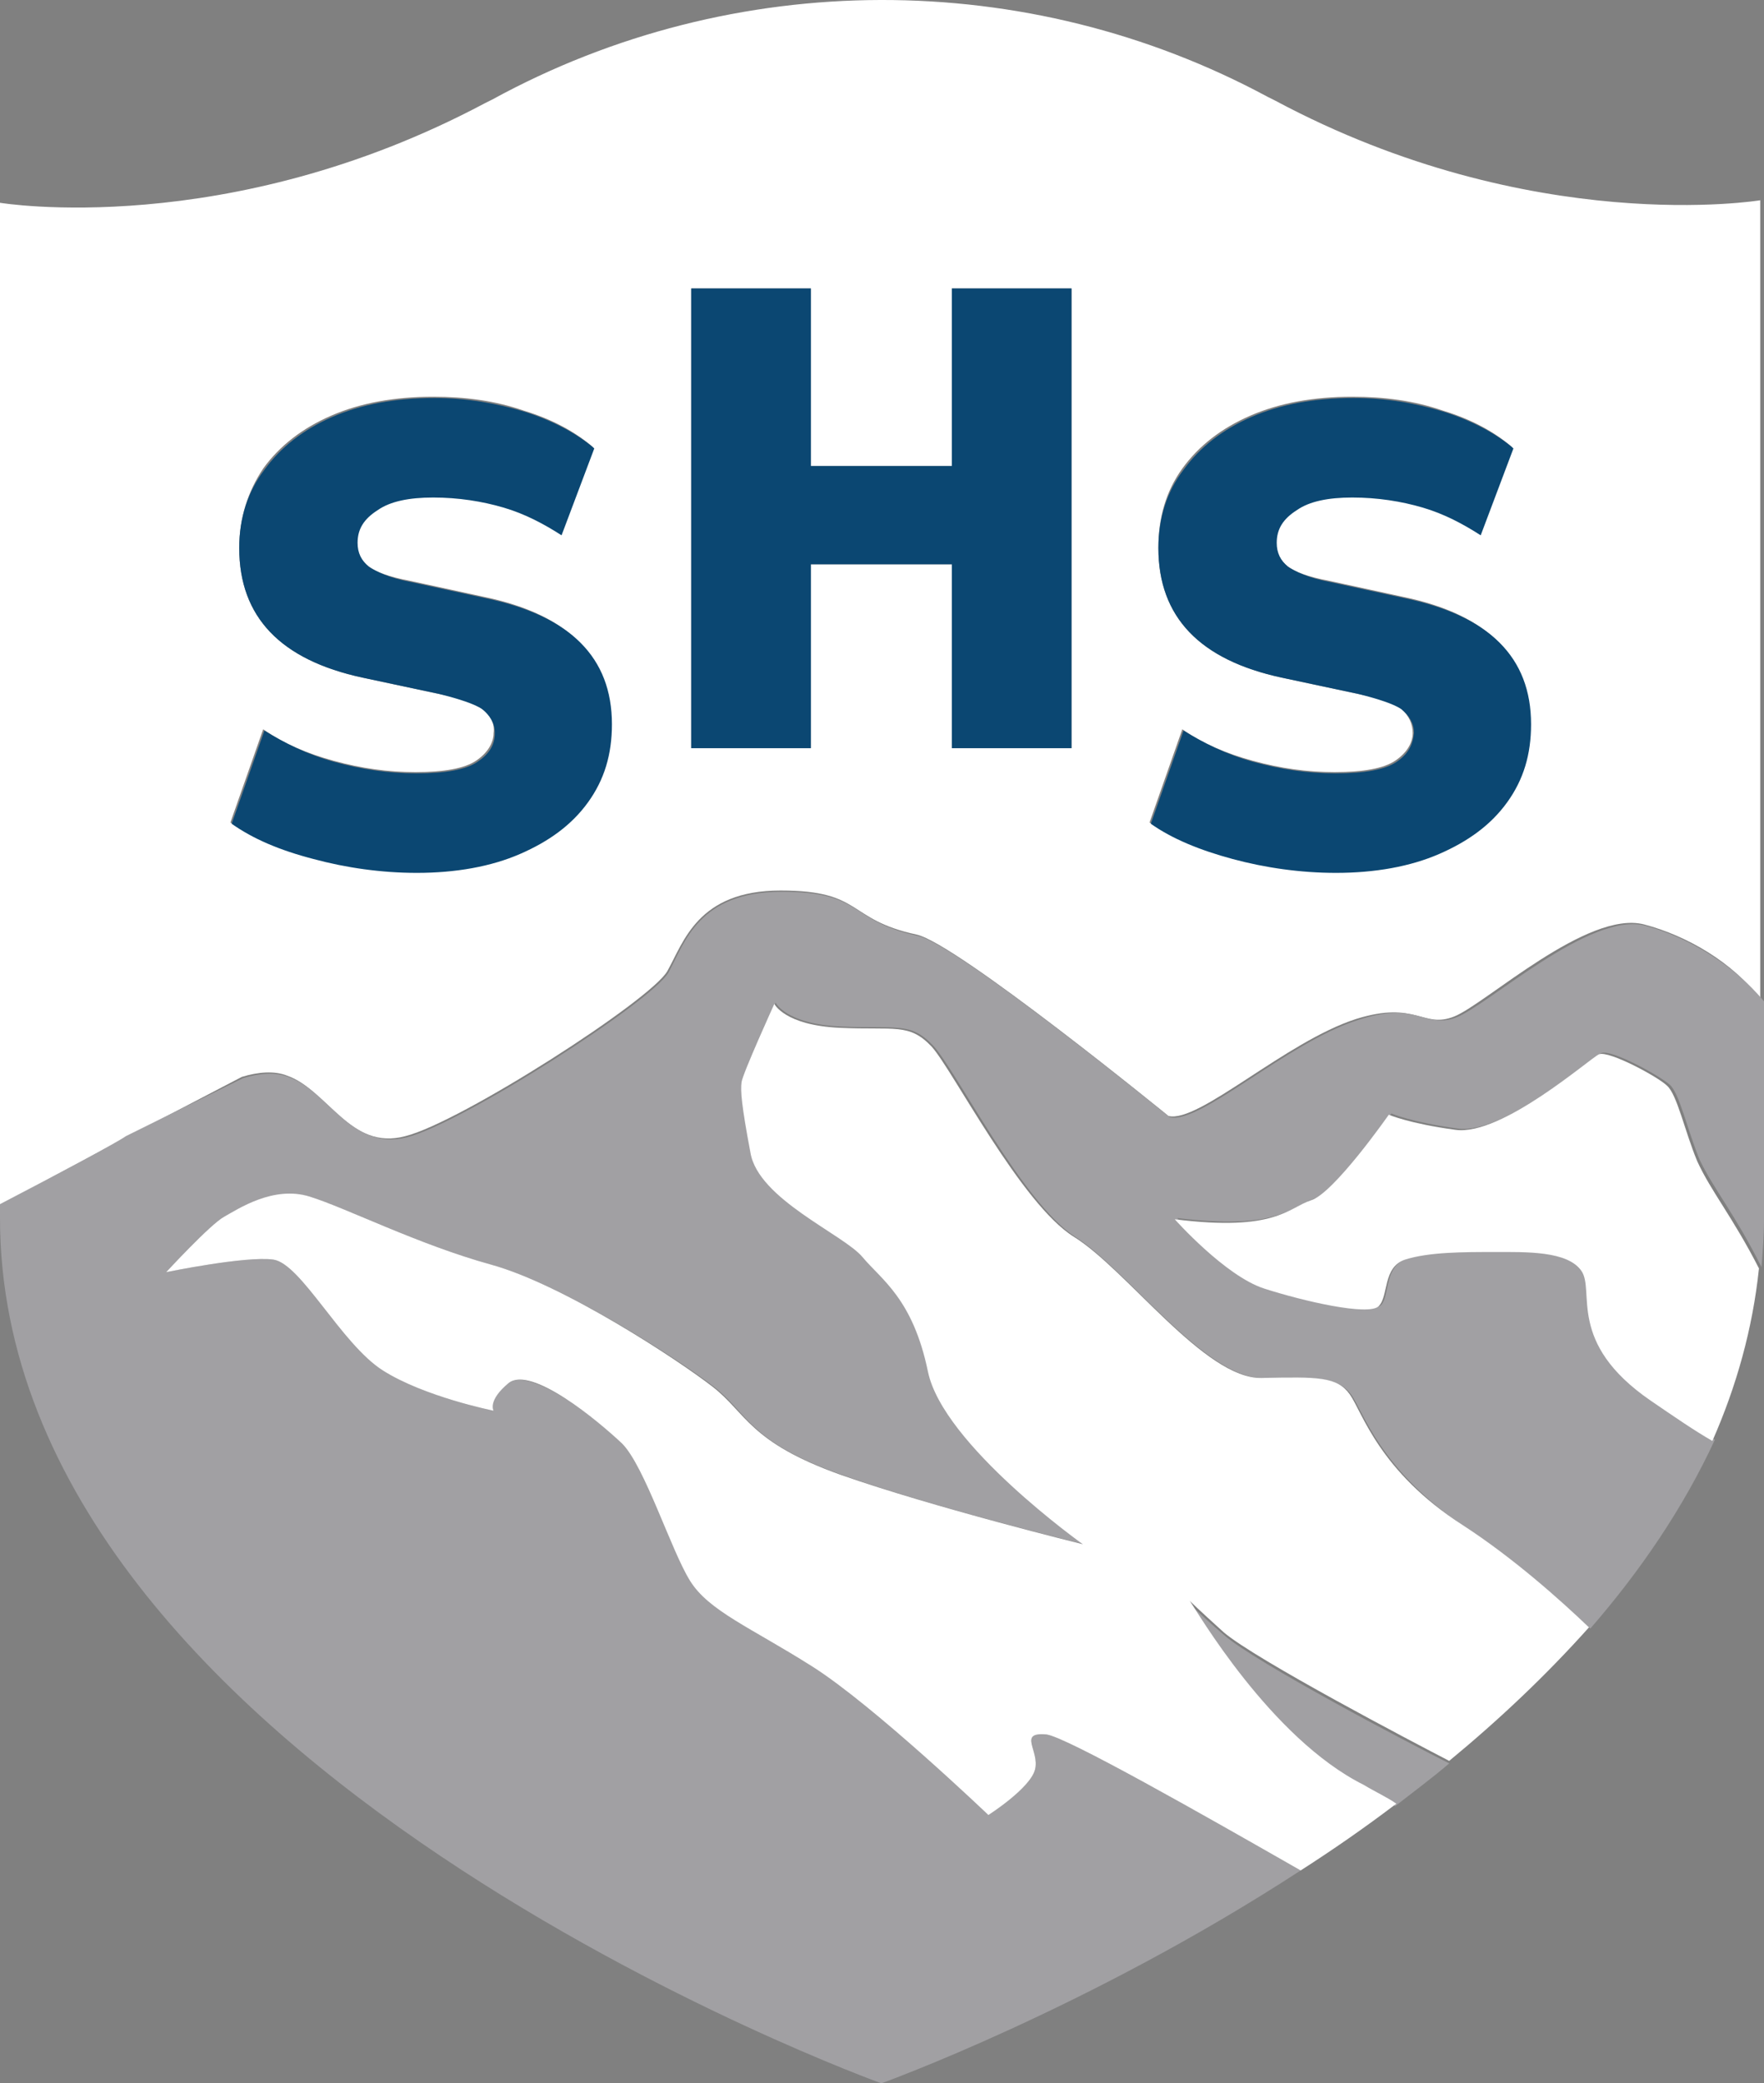 <?xml version="1.0" encoding="UTF-8"?>
<!-- Generator: Adobe Illustrator 26.5.0, SVG Export Plug-In . SVG Version: 6.00 Build 0)  -->
<svg xmlns="http://www.w3.org/2000/svg" xmlns:xlink="http://www.w3.org/1999/xlink" version="1.1" id="Layer_1" x="0px" y="0px" viewBox="0 0 140.1 165.4" style="enable-background:new 0 0 140.1 165.4;" xml:space="preserve">
<rect x="0" y="0" width="140.1" height="165.4" fill="#808080" stroke="none"/>
<style type="text/css">
	.st0{fill:#FFFFFF;}
	.st1{fill:#A1A0A3;}
	.st2{fill:#0B4772;}
</style>
<path class="st0" d="M10,90.3l9.2-4.8c1.3-0.4,2.6-0.5,3.6-0.1c3.2,1.1,5,6,9.4,4.8c4.4-1.1,19.5-10.8,20.8-13.1  c1.3-2.3,2.4-6.4,9-6.4s5.2,2.3,10.8,3.5c3.2,0.7,20,14.4,20,14.4c2.4,0.6,9.3-5.9,14.9-7.7c4.8-1.5,5.3,0.8,7.8-0.2  s10.6-8.5,15.1-7.3c3.4,0.9,7,3,9.2,5.9c0-27.5,0-63.4,0-63.4s-18.1,3-38.5-7.9c-0.2-0.1-0.4-0.2-0.6-0.3  C81.6-2.6,58.3-2.6,39.1,7.9c-0.2,0.1-0.4,0.2-0.6,0.3C18,19.1,0,16.1,0,16.1s0,53.1,0,79.6C4.8,93.1,9.3,90.7,10,90.3z M111.3,56.3  c-0.6-0.5-1.8-0.9-3.4-1.2l-6.1-1.3C95.3,52.4,92,49,92,43.5c0-2.4,0.6-4.5,1.9-6.3S97,34,99.3,33s5-1.5,8.1-1.5  c2.5,0,4.9,0.3,7.2,1.1c2.3,0.7,4.1,1.7,5.5,2.9l-2.6,6.9c-1.3-1-2.8-1.7-4.6-2.2c-1.7-0.5-3.6-0.8-5.6-0.8c-1.9,0-3.4,0.3-4.4,1  s-1.6,1.5-1.6,2.6c0,0.8,0.3,1.4,0.9,1.9s1.7,0.9,3.3,1.2l6,1.3c6.7,1.4,10,4.8,10,10c0,2.4-0.6,4.5-1.9,6.2  c-1.3,1.8-3.1,3.1-5.4,4.1s-5,1.5-8.2,1.5c-2.9,0-5.6-0.4-8.2-1.1s-4.8-1.6-6.5-2.8l2.6-7.4c1.6,1.1,3.4,1.9,5.6,2.5  s4.3,0.9,6.5,0.9c2.3,0,3.9-0.3,4.8-0.9c0.9-0.6,1.4-1.4,1.4-2.2C112.2,57.5,111.9,56.8,111.3,56.3z M54.9,22.9h9.5V37h11.2V22.9  h9.5v36.5h-9.5V44.8H64.4v14.6h-9.5V22.9z M38.3,56.3c-0.6-0.5-1.8-0.9-3.4-1.2l-6.1-1.3C22.3,52.4,19,49,19,43.5  c0-2.4,0.7-4.5,1.9-6.3c1.3-1.8,3.1-3.2,5.4-4.2s5-1.5,8.1-1.5c2.5,0,4.9,0.3,7.2,1.1c2.3,0.7,4.1,1.7,5.5,2.9l-2.6,6.9  c-1.3-1-2.8-1.7-4.6-2.2c-1.7-0.5-3.6-0.8-5.6-0.8c-1.9,0-3.4,0.3-4.4,1s-1.6,1.5-1.6,2.6c0,0.8,0.3,1.4,0.9,1.9s1.7,0.9,3.3,1.2  l6,1.3c6.7,1.4,10,4.8,10,10c0,2.4-0.6,4.5-1.9,6.2c-1.3,1.8-3.1,3.1-5.4,4.1c-2.3,1-5,1.5-8.2,1.5c-2.9,0-5.6-0.4-8.2-1.1  s-4.8-1.6-6.5-2.8l2.6-7.4c1.6,1.1,3.4,1.9,5.6,2.5s4.3,0.9,6.5,0.9c2.3,0,3.9-0.3,4.8-0.9c0.9-0.6,1.4-1.4,1.4-2.2  C39.3,57.5,39,56.8,38.3,56.3z"></path>
<path class="st1" d="M94.4,127.3c0.4,0.8,6.4,10.9,13.8,14.6c1,0.5,1.9,1,2.6,1.5c1.4-1.1,2.9-2.2,4.3-3.4c-3-1.5-15.4-8-17.9-10.2  C95,127.9,94.6,127.4,94.4,127.3z"></path>
<path class="st1" d="M130.7,73.5c-4.4-1.2-12.6,6.4-15.1,7.3s-3-1.4-7.8,0.2c-5.6,1.8-12.5,8.3-14.9,7.7c0,0-16.8-13.7-20-14.4  c-5.6-1.2-4.2-3.5-10.8-3.5s-7.7,4-9,6.4c-1.3,2.3-16.4,12-20.8,13.1s-6.2-3.7-9.4-4.8c-1-0.4-2.3-0.3-3.6,0.1L10,90.2  c-0.7,0.5-5.2,2.9-10,5.4c0,0.4,0,0.8,0,1.1c0,43.5,70,68.7,70,68.7s16.4-5.9,33.3-16.9c-7.7-4.4-18.6-10.6-20.2-10.8  c-2.3-0.3-0.5,1.3-0.9,2.8s-3.7,3.6-3.7,3.6s-9.1-8.7-14-11.8s-8.1-4.4-9.7-6.8c-1.5-2.4-3.6-9.1-5.4-10.9c-1.8-1.8-7.2-6.1-9-4.8  c-1.8,1.4-1.2,2.2-1.2,2.2s-5.5-1.1-8.8-3.2s-6.5-8.5-8.7-8.8s-8.5,1-8.5,1s3.5-3.8,4.6-4.4c1.1-0.5,3.9-2.4,6.8-1.6  c2.9,0.9,8.6,3.8,14.4,5.4s15,7.6,17.7,9.7s2.8,4.4,10.2,7c7.3,2.6,19.2,5.5,19.2,5.5s-11.1-8-12.3-13.8c-1.2-5.8-3.6-7.3-5.2-9.1  s-8.3-4.6-8.9-8.3c-0.6-3.7-0.8-4.9-0.7-5.6s2.6-6.2,2.6-6.2s0.8,1.7,5.2,1.9s5.5-0.4,7.3,1.5s7.1,12.5,11.3,15.2  s10.4,11.3,14.9,11.2c4.5-0.1,6,0,7,1.3c1,1.4,2.3,6,9,10.5c4,2.6,7.7,5.9,10,8.1c4-4.6,7.4-9.6,9.9-15c-1.4-0.9-3-1.9-4.9-3.2  c-6.6-4.6-4.4-8.7-5.5-10.3c-1.1-1.6-4.4-1.4-6.9-1.5c-2.5,0-5.2,0-7.1,0.6s-1.4,2.9-2.1,3.7c-0.8,0.8-6-0.4-9.1-1.4  s-7.1-5.5-7.1-5.5c8,1,9-0.9,10.8-1.5s6.2-6.8,6.2-6.8s1.6,0.7,5.3,1.2c3.7,0.5,10.6-5.7,11.4-6s4.6,1.8,5.4,2.5s1.4,3.6,2.4,6  c1.1,2.3,2.8,4.3,4.9,8.5c0.1-1.3,0.2-2.5,0.2-3.8c0-4.9,0-10.9,0-17.3C137.7,76.6,134.1,74.4,130.7,73.5z"></path>
<path class="st0" d="M107.2,110.7c-1-1.4-2.5-1.4-7-1.3s-10.7-8.6-14.9-11.2S75.7,85,74,83.1c-1.8-1.9-2.9-1.3-7.3-1.5  s-5.2-1.9-5.2-1.9s-2.5,5.5-2.6,6.2s0,1.9,0.7,5.6c0.6,3.7,7.4,6.5,8.9,8.3s4,3.3,5.2,9.1S86,122.6,86,122.6s-11.8-2.9-19.2-5.5  c-7.3-2.6-7.5-4.9-10.2-7S44.8,102,39,100.4S27.5,95.9,24.6,95s-5.7,1-6.8,1.6s-4.6,4.4-4.6,4.4s6.3-1.3,8.5-1s5.4,6.7,8.7,8.8  c3.3,2.1,8.8,3.2,8.8,3.2s-0.5-0.8,1.2-2.2c1.8-1.4,7.1,3,9,4.8c1.8,1.8,3.9,8.5,5.4,10.9s4.8,3.7,9.7,6.8c4.9,3.1,14,11.8,14,11.8  s3.3-2.1,3.7-3.6c0.4-1.5-1.4-3,0.9-2.8c1.6,0.2,12.5,6.4,20.2,10.8c2.5-1.6,5.1-3.4,7.6-5.3c-0.7-0.5-1.6-0.9-2.6-1.5  c-7.4-3.7-13.3-13.9-13.8-14.6l0,0l0,0c0.1,0.1,0.6,0.6,2.7,2.5c2.6,2.2,15,8.7,17.9,10.2c4-3.3,7.7-6.8,11.1-10.6  c-2.3-2.2-6-5.5-10-8.1C109.5,116.8,108.2,112.1,107.2,110.7z"></path>
<path class="st0" d="M132.4,86.2c-0.7-0.7-4.6-2.8-5.4-2.5c-0.7,0.3-7.7,6.5-11.4,6s-5.3-1.2-5.3-1.2s-4.4,6.3-6.2,6.8  c-1.8,0.6-2.8,2.5-10.8,1.5c0,0,4,4.5,7.1,5.5s8.3,2.2,9.1,1.4s0.3-3.1,2.1-3.7c1.9-0.6,4.6-0.6,7.1-0.6s5.8-0.1,6.9,1.5  s-1.2,5.7,5.5,10.3c1.9,1.3,3.5,2.4,4.9,3.2c1.9-4.3,3.2-8.9,3.7-13.7c-2.1-4.1-3.8-6.1-4.9-8.5C133.8,89.8,133.2,86.9,132.4,86.2z"></path>
<path class="st2" d="M37.9,60.5c-0.9,0.6-2.5,0.9-4.8,0.9c-2.2,0-4.3-0.3-6.5-0.9S22.6,59,21,58l-2.6,7.4c1.7,1.2,3.8,2.1,6.5,2.8  c2.6,0.7,5.4,1.1,8.2,1.1c3.1,0,5.9-0.5,8.2-1.5s4.1-2.3,5.4-4.1c1.3-1.8,1.9-3.8,1.9-6.2c0-5.3-3.3-8.6-10-10l-6-1.3  c-1.6-0.3-2.7-0.8-3.3-1.2c-0.6-0.5-0.9-1.1-0.9-1.9c0-1.1,0.5-1.9,1.6-2.6c1-0.7,2.5-1,4.4-1c2,0,3.9,0.3,5.6,0.8  c1.7,0.5,3.2,1.3,4.6,2.2l2.6-6.9c-1.4-1.2-3.3-2.2-5.5-2.9c-2.3-0.7-4.7-1.1-7.2-1.1c-3.1,0-5.8,0.5-8.1,1.5s-4.1,2.4-5.4,4.2  c-1.3,1.7-2,3.8-2,6.2c0,5.5,3.3,8.9,9.8,10.3l6.1,1.3c1.6,0.4,2.8,0.8,3.4,1.2c0.6,0.5,1,1.1,1,1.9C39.3,59.2,38.8,59.9,37.9,60.5z  "></path>
<path class="st2" d="M110.9,60.5c-0.9,0.6-2.5,0.9-4.8,0.9c-2.2,0-4.3-0.3-6.5-0.9S95.6,59,94,58l-2.6,7.4c1.7,1.2,3.9,2.1,6.5,2.8  c2.6,0.7,5.4,1.1,8.2,1.1c3.1,0,5.9-0.5,8.2-1.5s4.1-2.3,5.4-4.1c1.3-1.8,1.9-3.8,1.9-6.2c0-5.3-3.3-8.6-10-10l-6-1.3  c-1.6-0.3-2.7-0.8-3.3-1.2c-0.6-0.5-0.9-1.1-0.9-1.9c0-1.1,0.5-1.9,1.6-2.6c1-0.7,2.5-1,4.4-1c2,0,3.9,0.3,5.6,0.8s3.2,1.3,4.6,2.2  l2.6-6.9c-1.4-1.2-3.3-2.2-5.5-2.9c-2.3-0.7-4.6-1.1-7.2-1.1c-3.1,0-5.8,0.5-8.1,1.5c-2.3,1-4.1,2.4-5.4,4.2c-1.3,1.7-2,3.8-2,6.2  c0,5.5,3.3,8.9,9.8,10.3l6.1,1.3c1.6,0.4,2.8,0.8,3.4,1.2c0.6,0.5,1,1.1,1,1.9C112.2,59.2,111.8,59.9,110.9,60.5z"></path>
<polygon class="st2" points="64.4,44.8 75.6,44.8 75.6,59.4 85.1,59.4 85.1,22.9 75.6,22.9 75.6,37 64.4,37 64.4,22.9 54.9,22.9   54.9,59.4 64.4,59.4 "></polygon>
</svg>
